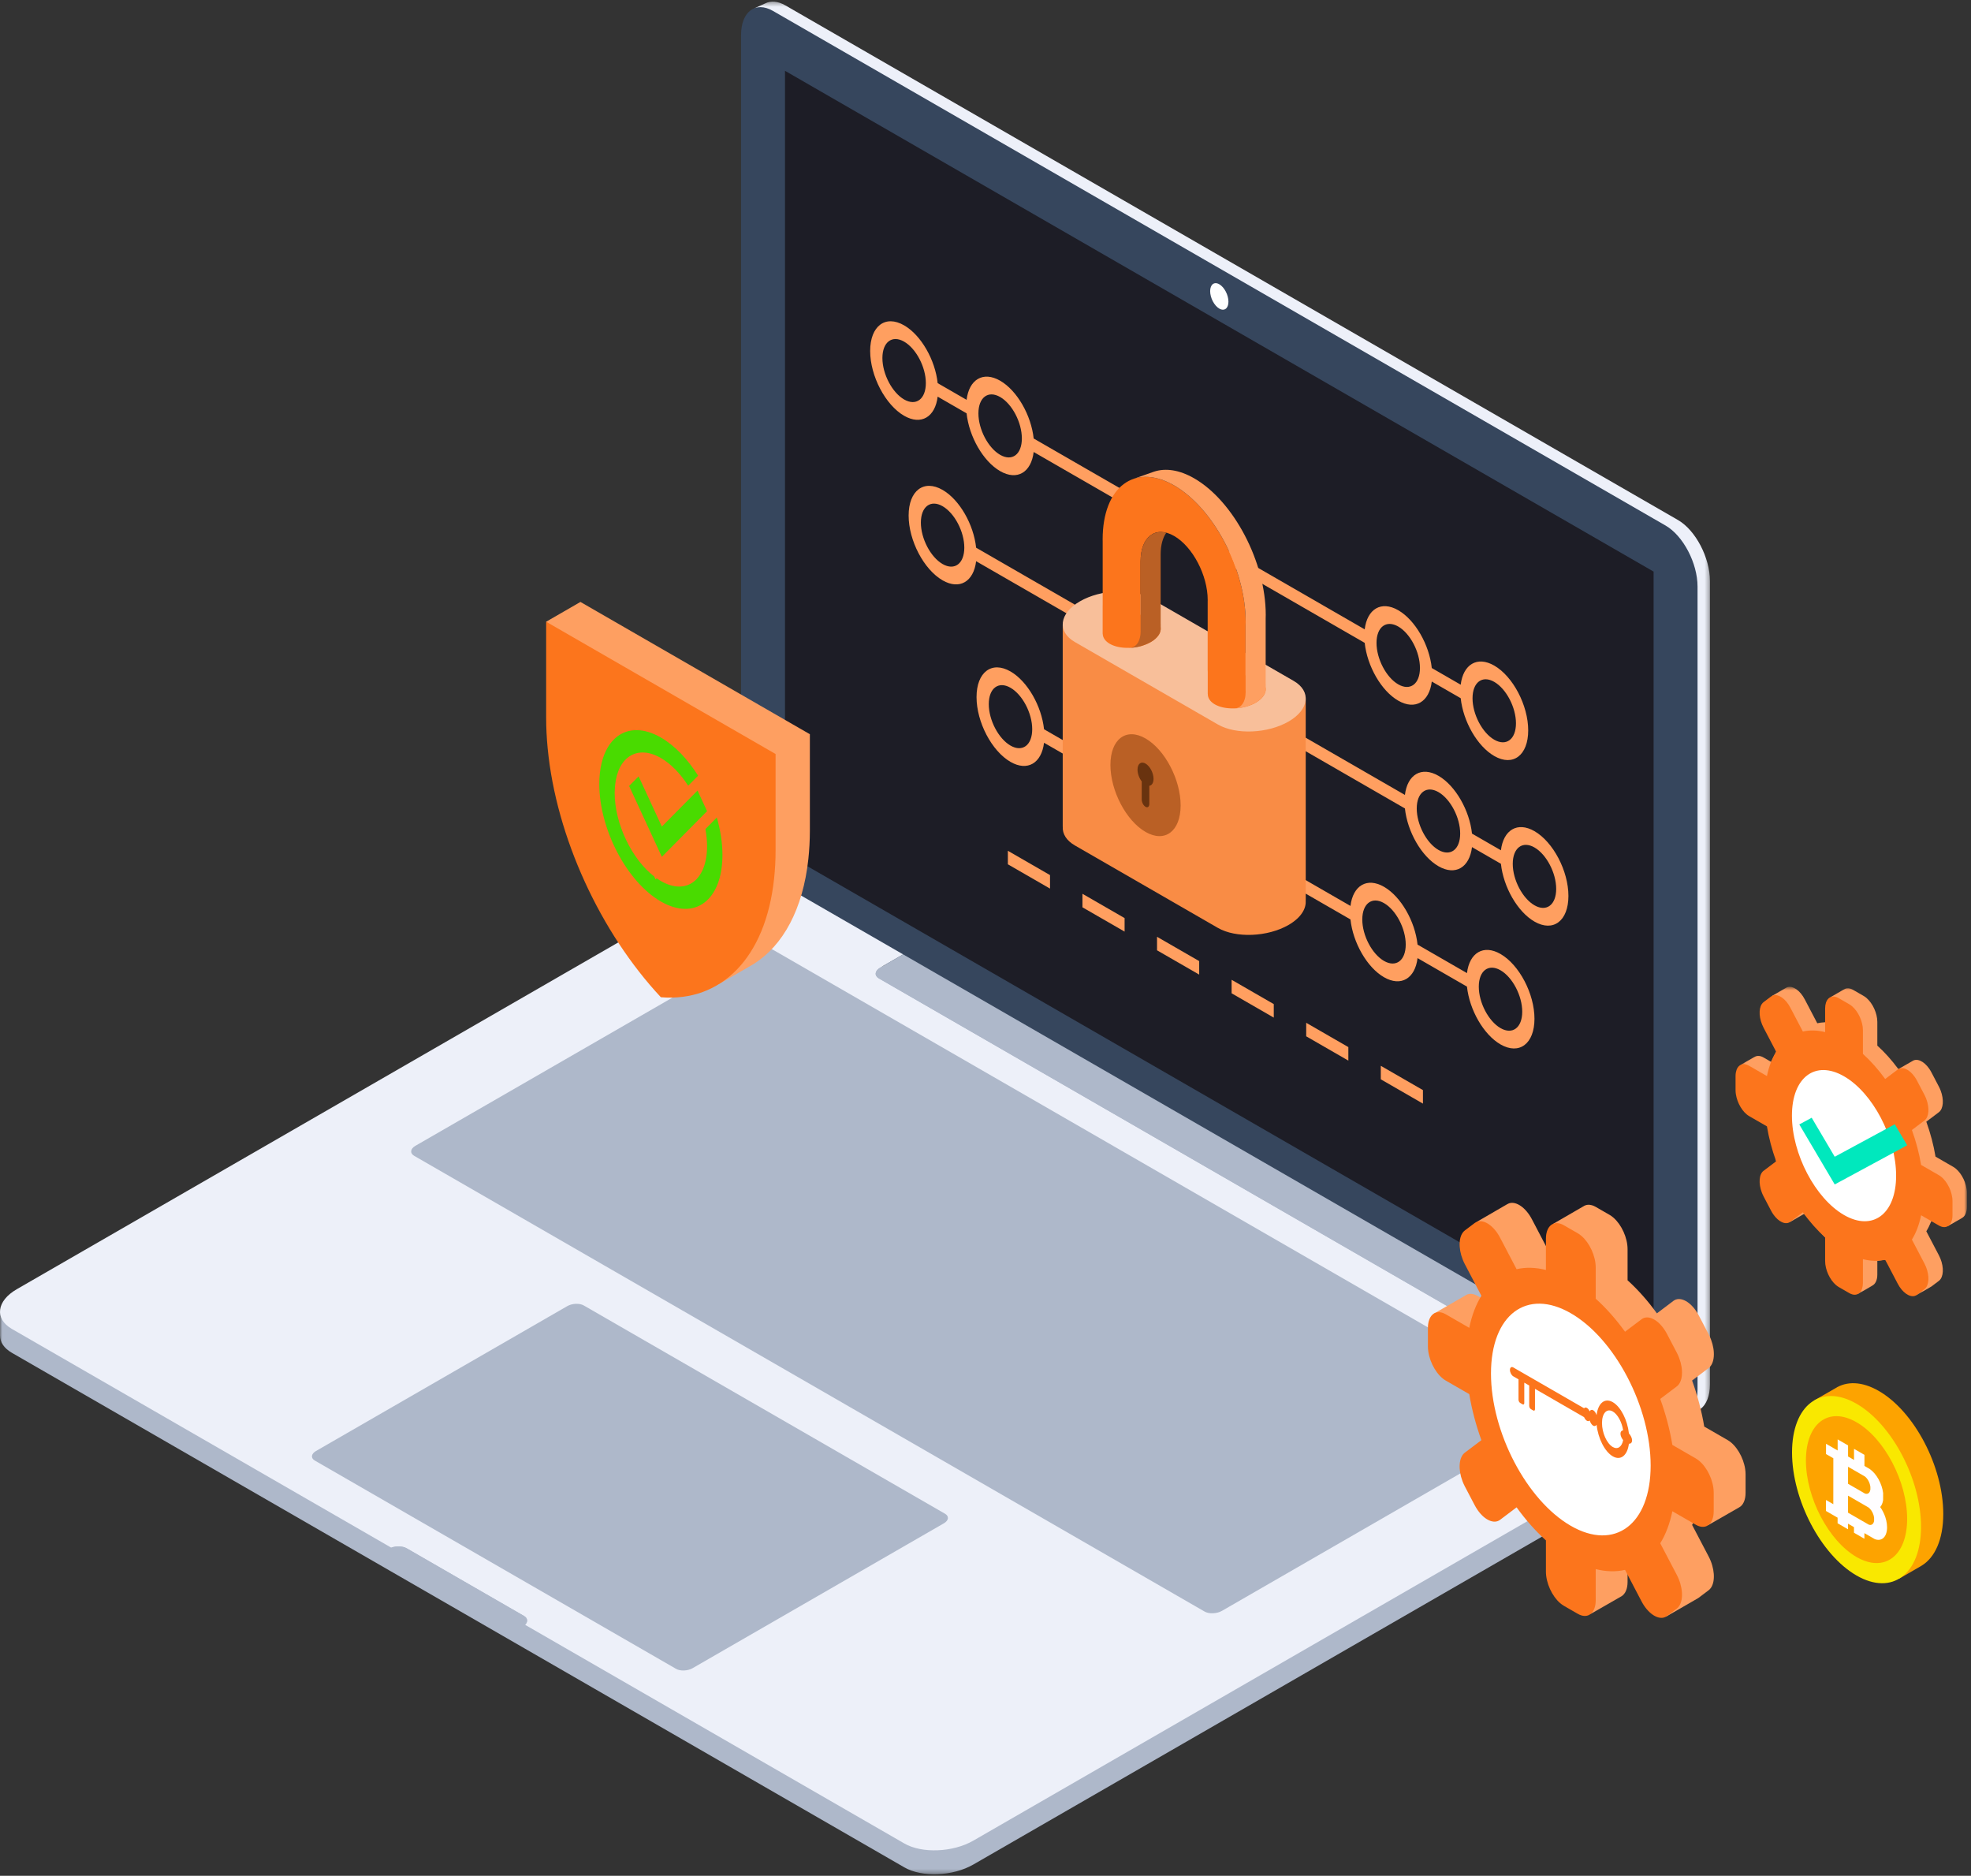 <svg width="433" height="412" viewBox="0 0 433 412" fill="none" xmlns="http://www.w3.org/2000/svg" >
<rect x="0" y="0" width="433" height="412" fill="#333333" stroke="none"/>
<mask id="mask0" mask-type="alpha" maskUnits="userSpaceOnUse" x="165" y="0" width="211" height="311">
<path fill-rule="evenodd" clip-rule="evenodd" d="M165.525 0.358H375.652V310.177H165.525V0.358Z" fill="white"/>
</mask>
<g mask="url(#mask0)">
<path fill-rule="evenodd" clip-rule="evenodd" d="M368.626 114.216L172.551 1.192C170.874 0.225 169.331 0.129 168.12 0.747L168.119 0.747L165.726 1.811L166.594 2.172C165.918 3.218 165.525 4.685 165.525 6.494V182.916C165.525 188.06 168.687 194.091 172.551 196.318L368.626 309.343C372.49 311.57 375.652 309.184 375.652 304.04V127.619C375.652 122.475 372.49 116.443 368.626 114.216" fill="#EDF0F9"/>
</g>
<path fill-rule="evenodd" clip-rule="evenodd" d="M365.9 310.556L169.824 197.532C165.96 195.305 162.799 189.273 162.799 184.13V7.708C162.799 2.564 165.96 0.178 169.824 2.405L365.9 115.43C369.763 117.657 372.925 123.688 372.925 128.832V305.254C372.925 310.397 369.763 312.784 365.9 310.556" fill="#36465D"/>
<path fill-rule="evenodd" clip-rule="evenodd" d="M363.272 297.412L172.45 187.415V15.55L363.272 125.546V297.412Z" fill="#1D1D26"/>
<path fill-rule="evenodd" clip-rule="evenodd" d="M269.87 66.265C269.87 67.741 268.971 68.42 267.862 67.781C266.753 67.142 265.854 65.427 265.854 63.951C265.854 62.475 266.753 61.796 267.862 62.435C268.971 63.075 269.87 64.789 269.87 66.265" fill="#FEFFFF"/>
<mask id="mask1" mask-type="alpha" maskUnits="userSpaceOnUse" x="0" y="198" width="371" height="214">
<path fill-rule="evenodd" clip-rule="evenodd" d="M0 198.062H370.542V411.655H0V198.062Z" fill="white"/>
</mask>
<g mask="url(#mask1)">
<path fill-rule="evenodd" clip-rule="evenodd" d="M370.542 311.302L365.119 310.966L341.39 297.288L198.405 214.866L171.86 199.564C167.996 197.337 161.184 197.619 156.722 200.191L3.694 288.402C3.609 288.451 3.528 288.501 3.446 288.551L0 288.338V293.338L0.003 293.338C0.002 294.761 0.856 296.119 2.607 297.128L85.936 345.162L115.353 362.118L198.682 410.152C202.546 412.38 209.358 412.098 213.82 409.526L366.849 321.315C369.296 319.904 370.545 318.086 370.539 316.364L370.542 316.364V311.302Z" fill="#AEB8CA"/>
</g>
<path fill-rule="evenodd" clip-rule="evenodd" d="M367.935 307.343L341.39 292.041L336.359 294.942C335.142 295.643 333.284 295.72 332.23 295.113L193.077 214.9C192.023 214.293 192.157 213.222 193.374 212.52L198.405 209.62L171.86 194.318C167.996 192.091 161.184 192.373 156.722 194.945L3.694 283.156C-0.768 285.728 -1.258 289.654 2.607 291.882L85.937 339.916C87.082 339.531 88.479 339.571 89.34 340.067L115.09 354.91C115.951 355.406 116.019 356.211 115.353 356.872L198.682 404.906C202.546 407.134 209.358 406.852 213.82 404.28L366.849 316.069C371.31 313.497 371.799 309.57 367.935 307.343" fill="#EDF0F9"/>
<path fill-rule="evenodd" clip-rule="evenodd" d="M148.528 366.547L69.153 320.792C68.226 320.258 68.344 319.317 69.413 318.7L124.617 286.879C125.687 286.262 127.32 286.195 128.246 286.729L207.621 332.483C208.548 333.017 208.43 333.959 207.361 334.575L152.157 366.396C151.088 367.013 149.454 367.081 148.528 366.547" fill="#AEB8CA"/>
<path fill-rule="evenodd" clip-rule="evenodd" d="M193.077 214.9L332.23 295.113C333.284 295.72 335.142 295.643 336.359 294.942L341.39 292.041L198.405 209.62L193.374 212.52C192.157 213.222 192.023 214.293 193.077 214.9" fill="#AEB8CA"/>
<path fill-rule="evenodd" clip-rule="evenodd" d="M115.09 354.91L89.34 340.067C88.479 339.571 87.083 339.531 85.936 339.916L115.353 356.872C116.019 356.211 115.951 355.406 115.09 354.91" fill="#AEB8CA"/>
<path fill-rule="evenodd" clip-rule="evenodd" d="M264.636 353.963L90.984 253.864C90.01 253.303 90.134 252.314 91.257 251.666L165.844 208.671C166.968 208.023 168.684 207.952 169.657 208.514L343.309 308.612C344.282 309.174 344.16 310.163 343.036 310.81L268.449 353.805C267.325 354.453 265.609 354.524 264.636 353.963" fill="#AEB8CA"/>
<path fill-rule="evenodd" clip-rule="evenodd" d="M303.34 234.091V237.059L312.6 242.397V239.429L303.34 234.091Z" fill="#FF9F60"/>
<path fill-rule="evenodd" clip-rule="evenodd" d="M221.413 189.834L230.673 195.172V192.204L221.413 186.866V189.834Z" fill="#FF9F60"/>
<path fill-rule="evenodd" clip-rule="evenodd" d="M254.184 208.724L263.444 214.062V211.094L254.184 205.756V208.724Z" fill="#FF9F60"/>
<path fill-rule="evenodd" clip-rule="evenodd" d="M270.568 218.169L279.829 223.507V220.539L270.568 215.201V218.169Z" fill="#FF9F60"/>
<path fill-rule="evenodd" clip-rule="evenodd" d="M286.954 227.614L296.214 232.952V229.984L286.954 224.646V227.614Z" fill="#FF9F60"/>
<path fill-rule="evenodd" clip-rule="evenodd" d="M237.798 199.279L247.058 204.617V201.649L237.798 196.311V199.279Z" fill="#FF9F60"/>
<path fill-rule="evenodd" clip-rule="evenodd" d="M198.623 87.74C195.988 86.221 193.852 82.146 193.852 78.639C193.852 75.131 195.988 73.519 198.623 75.038C201.258 76.557 203.394 80.632 203.394 84.139C203.394 87.647 201.258 89.259 198.623 87.74M219.715 87.196C222.351 88.715 224.486 92.79 224.486 96.297C224.486 99.805 222.351 101.417 219.715 99.898C217.08 98.379 214.944 94.305 214.944 90.797C214.944 87.29 217.08 85.678 219.715 87.196M307.172 137.609C309.807 139.128 311.943 143.203 311.943 146.71C311.943 150.218 309.807 151.83 307.172 150.311C304.537 148.793 302.401 144.718 302.401 141.21C302.401 137.703 304.537 136.091 307.172 137.609M328.265 149.768C330.9 151.287 333.035 155.361 333.035 158.869C333.035 162.376 330.9 163.989 328.265 162.47C325.63 160.951 323.494 156.876 323.494 153.369C323.494 149.861 325.63 148.249 328.265 149.768M205.99 87.119L212.348 90.784C212.887 95.874 215.975 101.322 219.715 103.477C223.455 105.633 226.543 103.746 227.083 99.278L299.805 141.198C300.344 146.287 303.432 151.735 307.172 153.891C310.912 156.047 314 154.159 314.54 149.691L320.897 153.356C321.437 158.446 324.525 163.893 328.265 166.049C332.385 168.424 335.724 165.903 335.724 160.419C335.724 154.935 332.385 148.563 328.265 146.189C324.525 144.033 321.437 145.921 320.897 150.388L314.54 146.723C314 141.634 310.912 136.186 307.172 134.03C303.432 131.874 300.344 133.762 299.805 138.23L227.083 96.31C226.543 91.221 223.455 85.773 219.715 83.617C215.975 81.461 212.887 83.349 212.348 87.817L205.99 84.152C205.451 79.062 202.363 73.614 198.623 71.459C194.503 69.084 191.163 71.605 191.163 77.089C191.163 82.573 194.503 88.944 198.623 91.319C202.363 93.475 205.451 91.587 205.99 87.119" fill="#FF9F60"/>
<path fill-rule="evenodd" clip-rule="evenodd" d="M329.641 225.813C327.006 224.294 324.87 220.219 324.87 216.712C324.87 213.204 327.006 211.592 329.641 213.11C332.276 214.629 334.412 218.704 334.412 222.211C334.412 225.719 332.276 227.332 329.641 225.813M304.047 211.059C301.412 209.54 299.276 205.466 299.276 201.958C299.276 198.451 301.412 196.838 304.047 198.357C306.682 199.876 308.818 203.951 308.818 207.458C308.818 210.966 306.682 212.578 304.047 211.059M221.992 163.76C219.357 162.241 217.221 158.167 217.221 154.659C217.221 151.151 219.357 149.539 221.992 151.058C224.626 152.577 226.762 156.652 226.762 160.159C226.762 163.667 224.626 165.279 221.992 163.76M329.641 209.531C325.901 207.375 322.813 209.263 322.274 213.731L311.414 207.471C310.875 202.382 307.787 196.934 304.047 194.778C300.307 192.622 297.219 194.51 296.68 198.978L229.359 160.172C228.82 155.082 225.732 149.634 221.992 147.479C217.872 145.104 214.532 147.625 214.532 153.109C214.532 158.593 217.872 164.965 221.992 167.339C225.732 169.495 228.82 167.607 229.359 163.139L296.68 201.945C297.219 207.035 300.307 212.483 304.047 214.639C307.787 216.795 310.875 214.907 311.414 210.439L322.274 216.699C322.813 221.788 325.901 227.236 329.641 229.392C333.761 231.767 337.101 229.246 337.101 223.761C337.101 218.277 333.761 211.906 329.641 209.531" fill="#FF9F60"/>
<path fill-rule="evenodd" clip-rule="evenodd" d="M337.101 198.838C334.466 197.319 332.33 193.244 332.33 189.737C332.33 186.229 334.466 184.617 337.101 186.136C339.735 187.655 341.871 191.729 341.871 195.237C341.871 198.745 339.735 200.357 337.101 198.838M316.008 186.679C313.373 185.16 311.237 181.086 311.237 177.578C311.237 174.071 313.373 172.459 316.008 173.977C318.643 175.496 320.779 179.571 320.779 183.078C320.779 186.586 318.643 188.198 316.008 186.679M207.073 123.885C204.438 122.367 202.302 118.292 202.302 114.784C202.302 111.277 204.438 109.664 207.073 111.183C209.708 112.702 211.844 116.777 211.844 120.284C211.844 123.792 209.708 125.404 207.073 123.885M337.101 182.556C333.36 180.4 330.273 182.289 329.733 186.756L323.376 183.091C322.836 178.002 319.748 172.554 316.008 170.398C312.268 168.242 309.18 170.13 308.641 174.598L214.44 120.297C213.901 115.208 210.813 109.76 207.073 107.604C202.953 105.229 199.613 107.75 199.613 113.234C199.613 118.719 202.953 125.09 207.073 127.465C210.813 129.621 213.901 127.733 214.44 123.265L308.641 177.565C309.18 182.655 312.268 188.103 316.008 190.259C319.748 192.414 322.836 190.526 323.376 186.059L329.733 189.724C330.273 194.813 333.36 200.261 337.101 202.417C341.22 204.792 344.56 202.271 344.56 196.787C344.56 191.302 341.22 184.931 337.101 182.556" fill="#FF9F60"/>
<path fill-rule="evenodd" clip-rule="evenodd" d="M233.465 137.199L286.849 153.417L286.853 197.761L286.833 197.755C287.012 199.615 285.733 201.623 283.067 203.16C278.495 205.796 271.513 206.085 267.554 203.802L236.136 185.692C234.256 184.608 233.383 183.132 233.473 181.598L233.465 181.596V137.199Z" fill="#F98C45"/>
<path fill-rule="evenodd" clip-rule="evenodd" d="M236.136 141.017L267.554 159.127C271.513 161.41 278.495 161.121 283.067 158.485C287.64 155.849 288.141 151.825 284.181 149.542L252.764 131.432C248.804 129.15 241.822 129.438 237.25 132.074C232.678 134.71 232.176 138.734 236.136 141.017" fill="#F8BF9A"/>
<path fill-rule="evenodd" clip-rule="evenodd" d="M266.308 128.94C266.308 129.058 266.304 129.175 266.299 129.291V128.94H266.308Z" fill="#D8D2FE"/>
<path fill-rule="evenodd" clip-rule="evenodd" d="M277.936 150.684C277.724 150.111 277.255 149.579 276.513 149.152C275.719 148.694 274.714 148.427 273.637 148.318V137.393C273.645 137.128 273.653 136.862 273.653 136.59C273.653 125.041 266.619 111.624 257.944 106.623C249.268 101.622 242.235 106.931 242.235 118.48C242.235 118.616 242.241 118.754 242.243 118.89V132.982L242.235 132.949V139.186L242.252 139.203C242.271 140.03 242.78 140.817 243.805 141.407C244.921 142.05 246.441 142.336 248.014 142.292C248.047 142.292 248.078 142.291 248.11 142.291C248.708 142.268 249.312 142.203 249.904 142.085C250.941 141.879 251.939 141.529 252.796 141.035C252.855 141.001 252.906 140.964 252.964 140.929C255.462 139.396 255.693 137.151 253.441 135.852C252.699 135.425 251.778 135.154 250.783 135.032C250.714 135.024 250.642 135.022 250.573 135.015V123.286C250.573 117.867 253.873 115.376 257.944 117.722C262.015 120.069 265.315 126.365 265.315 131.784C265.315 131.92 265.311 132.053 265.308 132.185V147.137C265.308 147.295 265.314 147.455 265.324 147.615V152.414L265.337 152.428C265.325 153.282 265.822 154.098 266.877 154.707C267.983 155.344 269.488 155.628 271.047 155.591C271.084 155.592 271.122 155.593 271.159 155.593C271.252 155.59 271.346 155.58 271.44 155.575C271.451 155.573 271.463 155.573 271.476 155.571C273.027 155.474 274.601 155.064 275.868 154.335C275.987 154.266 276.095 154.194 276.204 154.123C277.755 153.109 278.352 151.814 277.936 150.684" fill="#FC751C"/>
<path fill-rule="evenodd" clip-rule="evenodd" d="M250.056 167.082L252.784 165.815L255.257 175.276L250.933 178.409L247.155 171.761L250.056 167.082Z" fill="#69330F"/>
<path fill-rule="evenodd" clip-rule="evenodd" d="M249.897 169.037C249.897 167.744 250.685 167.149 251.656 167.709C252.628 168.269 253.415 169.772 253.415 171.065C253.415 171.957 253.041 172.516 252.49 172.593V176.576C252.49 177.189 252.117 177.471 251.656 177.205C251.196 176.94 250.823 176.228 250.823 175.615V171.633C250.272 170.92 249.897 169.928 249.897 169.037M243.945 168.012C243.945 173.681 247.397 180.268 251.656 182.722C255.915 185.177 259.368 182.571 259.368 176.902C259.368 171.233 255.915 164.647 251.656 162.192C247.397 159.737 243.945 162.343 243.945 168.012" fill="#BA6025"/>
<path fill-rule="evenodd" clip-rule="evenodd" d="M254.993 137.179L254.99 137.18C254.991 137.15 254.992 137.122 254.992 137.091C254.992 137.023 254.986 136.953 254.984 136.884V121.73C254.984 119.72 255.44 118.117 256.218 117.009C252.981 116.178 250.572 118.659 250.572 123.286V138.44C250.574 138.509 250.58 138.579 250.58 138.648C250.58 139.635 250.384 140.448 250.045 141.056C249.592 141.868 248.878 142.307 248.019 142.292L248.011 142.302C248.011 142.302 249.333 142.332 250.833 141.858C253.194 141.111 254.079 140.15 254.548 139.474C255.016 138.799 254.993 138.087 254.993 138.087L254.993 137.179Z" fill="#BA6025"/>
<path fill-rule="evenodd" clip-rule="evenodd" d="M278.065 151.389L278.064 150.481L278.061 150.483C278.062 150.451 278.065 150.422 278.065 150.391C278.065 150.254 278.057 150.115 278.049 149.976V135.836C278.057 135.571 278.065 135.306 278.065 135.034C278.065 123.485 271.032 110.068 262.356 105.067C259.087 103.183 256.051 102.764 253.537 103.589L253.537 103.588L249.078 105.16L249.082 105.161C251.606 104.317 254.656 104.728 257.944 106.623C266.62 111.624 273.653 125.041 273.653 136.59C273.653 136.862 273.645 137.127 273.637 137.392V151.532C273.644 151.671 273.653 151.81 273.653 151.947C273.653 154.256 272.594 155.625 271.089 155.595L271.082 155.603C271.082 155.603 272.405 155.634 273.904 155.159C276.265 154.413 277.151 153.452 277.62 152.776C278.088 152.1 278.065 151.389 278.065 151.389" fill="#FE9F61"/>
<path fill-rule="evenodd" clip-rule="evenodd" d="M419.714 256.404C419.714 264.817 414.591 268.684 408.271 265.041C401.951 261.398 396.828 251.624 396.828 243.211C396.828 234.798 401.951 230.931 408.271 234.574C414.591 238.218 419.714 247.991 419.714 256.404" fill="#7579C0"/>
<path fill-rule="evenodd" clip-rule="evenodd" d="M419.423 245.111L406.228 252.244L401.169 243.676L398.445 245.148L403.505 253.716L406.228 258.328L408.951 256.856L422.146 249.723L419.423 245.111Z" fill="#7579C0"/>
<mask id="mask2" mask-type="alpha" maskUnits="userSpaceOnUse" x="382" y="216" width="51" height="69">
<path fill-rule="evenodd" clip-rule="evenodd" d="M382.365 216.743H432.099V284.465H382.365V216.743Z" fill="white"/>
</mask>
<g mask="url(#mask2)">
<path fill-rule="evenodd" clip-rule="evenodd" d="M432.033 261.132C431.745 259.171 430.541 257.119 429.111 256.294L425.205 254.042C424.778 251.47 424.091 248.885 423.182 246.368L425.942 244.285C426.953 243.522 427.084 241.508 426.337 239.538C426.224 239.242 426.094 238.947 425.942 238.658L425.12 237.09L425.12 237.089L424.298 235.522C424.146 235.232 423.982 234.963 423.808 234.714C422.664 233.071 421.118 232.344 420.107 233.066L420.106 233.06L417.162 234.751L417.05 234.811L416.984 234.737C415.574 232.84 414.045 231.12 412.422 229.657V224.458C412.422 222.553 411.402 220.363 410.054 219.202C409.853 219.03 409.645 218.879 409.433 218.756L408.27 218.086L407.108 217.416C406.895 217.293 406.687 217.205 406.487 217.146C405.934 216.985 405.442 217.071 405.048 217.348L405.041 217.338L402.194 218.989L400.954 224.518L400.764 224.543C400.239 224.573 399.723 224.631 399.229 224.745L396.47 219.481C395.459 217.553 393.889 216.474 392.733 216.801C392.588 216.842 392.452 216.91 392.322 216.995L392.319 216.991L389.344 218.707L390.193 230.999L389.086 233.222L387.431 232.268C386.655 231.821 385.952 231.824 385.42 232.168L385.402 232.163L382.365 233.909L384.441 234.779V236.072V237.62C384.441 237.903 384.465 238.192 384.508 238.484C384.795 240.445 385.999 242.496 387.431 243.321L389.024 244.24L390.193 255.07L390.317 255.615C389.576 256.52 389.535 258.312 390.204 260.078C390.316 260.373 390.447 260.668 390.599 260.958L392.232 264.072L393.215 268.415L396.227 266.68L396.325 266.626L400.954 271.78L408.165 284.204L411.257 282.417L411.26 282.4C411.963 282.075 412.422 281.214 412.422 279.943V276.919L414.146 276.692L421.028 284.465L423.996 282.747L423.994 282.742C424.1 282.697 424.202 282.643 424.298 282.571L425.12 281.951L425.12 281.95L425.942 281.33C426.094 281.216 426.224 281.072 426.337 280.905C427.084 279.796 426.953 277.631 425.942 275.703L423.182 270.438C423.595 269.771 423.956 269.028 424.274 268.23L424.29 268.214L427.967 269.279L431.063 267.499L431.058 267.492C431.542 267.213 431.895 266.661 432.033 265.879C432.076 265.637 432.1 265.374 432.1 265.091V263.544V261.996C432.1 261.712 432.076 261.423 432.033 261.132" fill="#FE9F61"/>
</g>
<path fill-rule="evenodd" clip-rule="evenodd" d="M428.868 262.954C428.58 260.992 427.376 258.941 425.945 258.116L422.04 255.865C421.613 253.292 420.926 250.706 420.017 248.19L422.777 246.107C423.788 245.344 423.918 243.33 423.172 241.36C423.059 241.064 422.929 240.769 422.777 240.48L421.955 238.913L421.955 238.911L421.133 237.344C420.981 237.054 420.817 236.785 420.643 236.536C419.486 234.875 417.917 234.144 416.906 234.907L414.146 236.99C412.65 234.917 411.004 233.055 409.257 231.479V226.28C409.257 224.375 408.237 222.185 406.889 221.024C406.688 220.852 406.48 220.701 406.268 220.578L405.105 219.908L403.943 219.238C403.73 219.115 403.522 219.027 403.322 218.968C401.974 218.575 400.954 219.589 400.954 221.494V226.693C399.206 226.254 397.561 226.22 396.064 226.567L393.305 221.303C392.294 219.375 390.724 218.296 389.568 218.623C389.394 218.673 389.229 218.752 389.078 218.866L387.434 220.107C387.282 220.222 387.151 220.365 387.039 220.532C386.292 221.641 386.423 223.806 387.434 225.734L390.194 230.999C389.284 232.467 388.598 234.262 388.171 236.342L384.265 234.091C382.834 233.265 381.63 233.929 381.343 235.558C381.299 235.801 381.276 236.063 381.276 236.346V237.894V239.442C381.276 239.725 381.299 240.014 381.343 240.306C381.63 242.267 382.834 244.318 384.265 245.143L388.171 247.395C388.598 249.967 389.284 252.553 390.194 255.069L387.434 257.152C386.423 257.915 386.292 259.929 387.039 261.899C387.151 262.195 387.282 262.49 387.434 262.78L389.078 265.916C389.229 266.205 389.394 266.474 389.568 266.723C390.724 268.384 392.294 269.115 393.305 268.352L396.064 266.269C397.561 268.342 399.206 270.205 400.954 271.78V276.979C400.954 278.885 401.974 281.074 403.322 282.235C403.522 282.408 403.73 282.558 403.943 282.681L405.105 283.351L406.268 284.021C406.48 284.144 406.688 284.232 406.889 284.291C408.237 284.685 409.257 283.67 409.257 281.765V276.566C411.004 277.005 412.65 277.04 414.146 276.692L416.906 281.957C417.917 283.885 419.486 284.964 420.643 284.636C420.817 284.587 420.981 284.508 421.133 284.393L421.955 283.773L421.955 283.773L422.777 283.153C422.929 283.038 423.059 282.894 423.172 282.727C423.918 281.618 423.788 279.454 422.777 277.526L420.017 272.261C420.926 270.793 421.613 268.998 422.04 266.918L425.945 269.169C427.376 269.994 428.58 269.33 428.868 267.701C428.911 267.459 428.934 267.197 428.934 266.913V265.366V263.818C428.934 263.535 428.911 263.245 428.868 262.954" fill="#FC751C"/>
<path fill-rule="evenodd" clip-rule="evenodd" d="M416.549 258.226C416.549 266.639 411.425 270.506 405.106 266.863C398.786 263.22 393.662 253.447 393.662 245.034C393.662 236.62 398.786 232.754 405.106 236.396C411.425 240.039 416.549 249.813 416.549 258.226" fill="white"/>
<path fill-rule="evenodd" clip-rule="evenodd" d="M416.257 246.933L403.062 254.066L398.003 245.498L395.279 246.97L400.339 255.538L403.062 260.15L405.786 258.678L418.98 251.545L416.257 246.933Z" fill="#00E8BD"/>
<path fill-rule="evenodd" clip-rule="evenodd" d="M426.907 332.533C426.907 322.115 420.563 310.013 412.737 305.502C409.045 303.374 405.684 303.317 403.163 304.943L403.162 304.94L398.608 307.555L399.616 309.679C398.942 311.489 398.567 313.676 398.567 316.197C398.567 326.614 404.911 338.716 412.737 343.228C413.936 343.918 415.098 344.389 416.21 344.657L417.2 346.744L422.101 343.92L422.098 343.915C425.045 342.157 426.907 338.172 426.907 332.533" fill="#FDA300"/>
<path fill-rule="evenodd" clip-rule="evenodd" d="M422.023 335.347C422.023 345.765 415.679 350.553 407.853 346.042C400.028 341.531 393.684 329.429 393.684 319.011C393.684 308.593 400.028 303.805 407.853 308.316C415.679 312.827 422.023 324.929 422.023 335.347" fill="#F9E800"/>
<path fill-rule="evenodd" clip-rule="evenodd" d="M418.971 333.588C418.971 341.762 413.993 345.519 407.853 341.979C401.713 338.44 396.735 328.944 396.735 320.77C396.735 312.597 401.713 308.839 407.853 312.379C413.993 315.918 418.971 325.414 418.971 333.588" fill="#FDA300"/>
<path fill-rule="evenodd" clip-rule="evenodd" d="M411.712 334.04C411.6 334.75 411.133 335.087 410.546 334.874L410.09 334.611L409.583 334.319L408.539 333.717L407.293 332.998L405.986 332.245L405.988 328.504L407.295 329.257L408.645 330.035L409.585 330.578L409.737 330.665L410.184 330.923L410.456 331.08C410.565 331.157 410.67 331.249 410.771 331.352C411.251 331.842 411.616 332.598 411.713 333.326L411.712 334.04ZM405.992 322.158L407.299 322.911L407.592 323.08L409.326 324.08L409.589 324.232L409.659 324.272C410.295 324.738 410.803 325.69 410.895 326.583L410.895 327.136C410.804 327.905 410.314 328.273 409.696 328.036L409.587 327.973L409.283 327.798L407.43 326.729L407.297 326.652L405.99 325.899L405.992 322.158ZM414.513 334.68C414.452 334.196 414.339 333.706 414.18 333.227C414.047 332.827 413.883 332.436 413.693 332.062C413.504 331.689 413.289 331.332 413.053 331.005C413.373 330.644 413.598 330.125 413.695 329.472L413.696 327.917C413.435 325.833 412.217 323.64 410.717 322.627L410.225 322.343L409.59 321.977L409.592 319.541L407.302 318.221L407.301 320.657L405.994 319.903L405.995 317.467L405.373 317.108L403.705 316.146L403.703 318.583L402.758 318.037L401.152 317.111L401.15 319.366L402.756 320.292L402.754 324.033L402.752 326.637L402.75 330.378L401.144 329.453L401.143 331.87L402.748 332.796L403.694 333.341L403.693 334.571L405.361 335.533L405.984 335.892L405.984 334.662L407.291 335.415L407.291 336.646L409.58 337.966L409.581 336.736L410.888 337.49L410.951 337.526L411.71 337.963L411.867 338.054C412.579 338.327 413.214 338.238 413.689 337.85C413.933 337.652 414.134 337.375 414.282 337.028C414.387 336.78 414.465 336.497 414.512 336.18C414.546 335.956 414.564 335.716 414.564 335.459C414.564 335.203 414.546 334.942 414.513 334.68V334.68Z" fill="#FFFEFF"/>
<path fill-rule="evenodd" clip-rule="evenodd" d="M165.006 175.217L162.499 177.749C162.729 179.012 162.863 180.272 162.863 181.499C162.863 188.961 158.319 192.39 152.714 189.159C152.402 188.979 152.096 188.777 151.791 188.565L151.55 188.809L151.249 188.158C146.34 184.38 142.566 176.596 142.566 169.799C142.566 169.665 142.578 169.541 142.581 169.41C142.657 165.999 143.702 163.477 145.373 162.107C147.221 160.59 149.823 160.473 152.714 162.139C154.962 163.435 157.032 165.613 158.714 168.229L160.896 166.027C158.623 162.416 155.789 159.413 152.714 157.641C148.997 155.498 145.631 155.555 143.186 157.376C141.566 158.583 140.354 160.567 139.709 163.199C139.372 164.579 139.187 166.132 139.187 167.852C139.187 177.797 145.243 189.35 152.714 193.657C160.185 197.963 166.242 193.392 166.242 183.447C166.242 180.762 165.797 177.961 165.006 175.217" fill="#FFBF51"/>
<path fill-rule="evenodd" clip-rule="evenodd" d="M152.931 177.206L147.83 166.171L145.737 168.285L150.839 179.319L152.931 183.845L155.024 181.732L162.863 173.814L160.771 169.288L152.931 177.206Z" fill="#FFBF51"/>
<path fill-rule="evenodd" clip-rule="evenodd" d="M174.26 159.155L131.171 134.317L127.514 132.209L119.982 136.556L127.514 152.312V153.327C127.514 155.525 127.631 157.756 127.846 160.003C129.721 179.567 139.489 200.534 152.715 214.686C154.295 214.817 155.824 214.789 157.297 214.617L158.008 216.105L164.445 212.385C164.784 212.203 165.117 212.011 165.445 211.808L165.639 211.696L165.636 211.69C172.035 207.635 176.397 199.703 177.584 188.674C177.8 186.675 177.917 184.579 177.917 182.381V161.263L174.26 159.155Z" fill="#FE9F61"/>
<path fill-rule="evenodd" clip-rule="evenodd" d="M166.728 163.502L123.639 138.664L119.982 136.556V157.674C119.982 159.872 120.099 162.103 120.315 164.35C122.189 183.915 131.957 204.881 145.184 219.033C158.41 220.129 168.178 210.425 170.052 193.021C170.268 191.021 170.385 188.926 170.385 186.728V165.61L166.728 163.502Z" fill="#FC751C"/>
<path fill-rule="evenodd" clip-rule="evenodd" d="M157.475 179.564L154.967 182.096C155.198 183.359 155.331 184.619 155.331 185.846C155.331 193.308 150.788 196.737 145.183 193.506C144.871 193.326 144.564 193.124 144.259 192.912L144.018 193.156L143.717 192.505C138.809 188.728 135.034 180.943 135.034 174.146C135.034 174.012 135.046 173.888 135.049 173.757C135.125 170.346 136.17 167.825 137.842 166.453C139.689 164.937 142.292 164.82 145.183 166.486C147.431 167.782 149.501 169.96 151.183 172.577L153.364 170.374C151.092 166.763 148.258 163.761 145.183 161.988C141.465 159.846 138.099 159.902 135.654 161.723C134.034 162.93 132.822 164.914 132.178 167.546C131.84 168.926 131.655 170.479 131.655 172.198C131.655 182.144 137.712 193.697 145.183 198.004C152.654 202.311 158.71 197.739 158.71 187.794C158.71 185.109 158.266 182.308 157.475 179.564" fill="#49DB00"/>
<path fill-rule="evenodd" clip-rule="evenodd" d="M145.4 181.553L140.298 170.518L138.206 172.632L143.307 183.666L145.4 188.192L147.493 186.079L155.332 178.161L153.239 173.635L145.4 181.553Z" fill="#49DB00"/>
<path fill-rule="evenodd" clip-rule="evenodd" d="M369.622 317.859C369.622 330.754 361.77 336.68 352.083 331.097C342.397 325.513 334.545 310.534 334.545 297.639C334.545 284.745 342.397 278.818 352.083 284.402C361.77 289.985 369.622 304.965 369.622 317.859" fill="#FFBF51"/>
<path fill-rule="evenodd" clip-rule="evenodd" d="M361.302 313.786C359.994 313.032 358.933 310.673 358.933 308.517C358.933 306.361 359.994 305.225 361.302 305.98C362.384 306.603 363.296 308.324 363.58 310.119C363.226 310.142 362.99 310.403 362.99 310.856C362.99 311.308 363.226 311.841 363.58 312.272C363.296 313.741 362.384 314.409 361.302 313.786M365.541 312.326C365.541 311.83 365.258 311.238 364.847 310.789C364.525 307.862 363.06 304.948 361.302 303.934C359.527 302.911 358.051 304.171 357.749 306.778C357.573 306.286 357.302 305.879 356.998 305.704C356.679 305.52 356.397 305.633 356.223 305.955C356.068 305.611 355.854 305.33 355.618 305.194C355.374 305.053 355.154 305.094 354.998 305.273L339.444 296.307C339.041 296.075 338.711 296.323 338.711 296.86C338.711 297.397 339.041 298.026 339.444 298.259L340.593 298.921V303.395C340.593 303.669 340.761 303.99 340.967 304.109L341.487 304.409C341.693 304.527 341.862 304.401 341.862 304.126V299.652L342.943 300.276V304.75C342.943 305.024 343.111 305.345 343.317 305.464L343.837 305.763C344.043 305.882 344.211 305.755 344.211 305.481V301.007L354.998 307.225C355.154 307.583 355.374 307.877 355.618 308.018C355.854 308.153 356.068 308.12 356.223 307.955C356.397 308.478 356.679 308.915 356.998 309.099C357.302 309.274 357.573 309.18 357.749 308.89C358.051 311.846 359.527 314.808 361.302 315.831C363.06 316.844 364.525 315.618 364.847 313.062C365.258 313.088 365.541 312.821 365.541 312.326" fill="#FFBF51"/>
<path fill-rule="evenodd" clip-rule="evenodd" d="M383.39 322.668C383.01 320.084 381.425 317.382 379.539 316.295L374.394 313.329C373.831 309.94 372.927 306.533 371.729 303.217L375.365 300.474C376.696 299.469 376.869 296.815 375.885 294.219C375.737 293.83 375.565 293.441 375.365 293.06L374.282 290.996L374.282 290.993L373.199 288.929C372.999 288.548 372.782 288.193 372.554 287.865C371.03 285.677 368.962 284.714 367.63 285.719L363.995 288.463C362.023 285.732 359.856 283.279 357.553 281.202V274.353C357.553 271.844 356.21 268.959 354.433 267.43C354.17 267.202 353.896 267.003 353.616 266.842L352.084 265.959L350.553 265.077C350.272 264.914 349.999 264.798 349.735 264.721C349.025 264.513 348.385 264.607 347.872 264.949L347.871 264.948L341.25 268.783L339.616 273.669L336.538 267.796C335.206 265.256 333.138 263.835 331.615 264.266C331.446 264.314 331.287 264.392 331.133 264.485L331.127 264.479L324.443 268.36L328.724 273.462C328.753 273.519 328.774 273.578 328.803 273.634L331.982 279.699L325.216 284.981L324.629 284.643C323.551 284.021 322.571 284.043 321.859 284.576L321.855 284.576L314.851 288.616L320.691 290.847V291.692C320.691 292.066 320.722 292.447 320.779 292.831C321.158 295.415 322.744 298.117 324.629 299.204L326.42 300.236L331.75 312.802L328.803 315.025C327.472 316.03 327.3 318.683 328.283 321.279C328.431 321.669 328.604 322.057 328.803 322.438L330.969 326.57C331.169 326.951 331.386 327.305 331.615 327.634C333.138 329.822 335.206 330.785 336.538 329.779L338.366 328.399L349.433 354.492L356.15 350.64C356.179 350.624 356.209 350.607 356.238 350.59L356.277 350.567L356.278 350.562C357.06 350.054 357.553 348.968 357.553 347.45V345.434L366.035 355.06L372.983 351.054L372.981 351.047C373.055 351.005 373.129 350.965 373.199 350.912L374.282 350.095L374.282 350.094L375.365 349.278C375.565 349.127 375.737 348.937 375.885 348.718C376.869 347.257 376.696 344.405 375.365 341.864L371.729 334.929C371.949 334.574 372.147 334.191 372.346 333.808L375.332 334.944L382.025 331.103C382.706 330.753 383.199 329.997 383.39 328.922C383.446 328.603 383.477 328.257 383.477 327.884V325.845V323.807C383.477 323.433 383.446 323.052 383.39 322.668" fill="#FE9F61"/>
<path fill-rule="evenodd" clip-rule="evenodd" d="M376.39 326.703C376.011 324.119 374.425 321.417 372.54 320.33L367.395 317.364C366.832 313.975 365.927 310.568 364.73 307.253L368.366 304.509C369.697 303.504 369.87 300.851 368.886 298.255C368.738 297.865 368.566 297.477 368.366 297.095L367.283 295.031L367.282 295.029L366.2 292.964C366 292.583 365.783 292.228 365.554 291.9C364.031 289.712 361.963 288.749 360.631 289.754L356.996 292.498C355.024 289.767 352.856 287.314 350.554 285.238V278.389C350.554 275.879 349.211 272.993 347.434 271.465C347.17 271.237 346.897 271.038 346.617 270.877L345.085 269.994L343.554 269.111C343.273 268.95 343 268.833 342.736 268.756C340.959 268.237 339.616 269.574 339.616 272.083V278.933C337.314 278.355 335.146 278.309 333.174 278.767L329.539 271.831C328.207 269.291 326.139 267.87 324.616 268.301C324.387 268.366 324.17 268.47 323.97 268.621L321.804 270.256C321.604 270.407 321.432 270.597 321.284 270.816C320.3 272.277 320.473 275.129 321.804 277.669L325.44 284.605C324.242 286.539 323.338 288.904 322.775 291.644L317.63 288.678C315.744 287.591 314.159 288.465 313.78 290.612C313.723 290.931 313.692 291.277 313.692 291.65V293.689V295.727C313.692 296.101 313.723 296.482 313.78 296.866C314.159 299.45 315.744 302.152 317.63 303.239L322.775 306.205C323.338 309.594 324.242 313.001 325.44 316.316L321.804 319.06C320.473 320.065 320.3 322.718 321.284 325.314C321.432 325.704 321.604 326.092 321.804 326.473L323.97 330.605C324.17 330.986 324.387 331.341 324.616 331.669C326.139 333.857 328.207 334.82 329.539 333.815L333.174 331.07C335.146 333.801 337.314 336.255 339.616 338.331V345.18C339.616 347.69 340.959 350.575 342.736 352.104C343 352.332 343.273 352.531 343.554 352.692L345.085 353.575L346.617 354.458C346.897 354.619 347.17 354.735 347.434 354.813C349.211 355.332 350.554 353.995 350.554 351.485V344.636C352.856 345.214 355.024 345.26 356.996 344.802L360.631 351.738C361.963 354.278 364.031 355.699 365.554 355.268C365.783 355.202 366 355.099 366.2 354.948L367.282 354.131L367.283 354.13L368.366 353.313C368.566 353.162 368.738 352.972 368.886 352.753C369.87 351.292 369.697 348.44 368.366 345.9L364.73 338.964C365.927 337.03 366.832 334.665 367.395 331.925L372.54 334.891C374.425 335.978 376.011 335.104 376.39 332.957C376.447 332.638 376.478 332.292 376.478 331.919V329.88V327.842C376.478 327.468 376.447 327.087 376.39 326.703" fill="#FC751C"/>
<path fill-rule="evenodd" clip-rule="evenodd" d="M362.624 321.894C362.624 334.789 354.771 340.715 345.085 335.132C335.399 329.549 327.547 314.569 327.547 301.675C327.547 288.78 335.399 282.853 345.085 288.437C354.771 294.02 362.624 309 362.624 321.894" fill="white"/>
<path fill-rule="evenodd" clip-rule="evenodd" d="M354.304 317.821C352.996 317.067 351.935 314.708 351.935 312.552C351.935 310.397 352.996 309.26 354.304 310.015C355.386 310.638 356.298 312.359 356.582 314.155C356.228 314.177 355.992 314.439 355.992 314.891C355.992 315.343 356.228 315.876 356.582 316.308C356.298 317.776 355.386 318.445 354.304 317.821M358.543 316.361C358.543 315.865 358.26 315.274 357.848 314.825C357.527 311.898 356.062 308.983 354.304 307.969C352.529 306.946 351.053 308.206 350.75 310.814C350.575 310.321 350.304 309.914 349.999 309.739C349.681 309.556 349.399 309.668 349.225 309.99C349.07 309.646 348.855 309.365 348.619 309.229C348.375 309.089 348.156 309.13 347.999 309.308L332.446 300.342C332.043 300.11 331.713 300.359 331.713 300.895C331.713 301.432 332.043 302.062 332.446 302.294L333.595 302.956V307.43C333.595 307.705 333.763 308.026 333.969 308.144L334.489 308.444C334.695 308.563 334.863 308.436 334.863 308.161V303.687L335.945 304.311V308.785C335.945 309.059 336.113 309.38 336.319 309.499L336.839 309.799C337.045 309.917 337.213 309.79 337.213 309.516V305.042L347.999 311.26C348.156 311.618 348.375 311.912 348.619 312.053C348.855 312.189 349.07 312.155 349.225 311.99C349.399 312.513 349.681 312.951 349.999 313.134C350.304 313.309 350.575 313.215 350.75 312.925C351.053 315.881 352.529 318.843 354.304 319.866C356.062 320.88 357.527 319.653 357.848 317.097C358.26 317.123 358.543 316.856 358.543 316.361" fill="#FC751C"/>
</svg>
